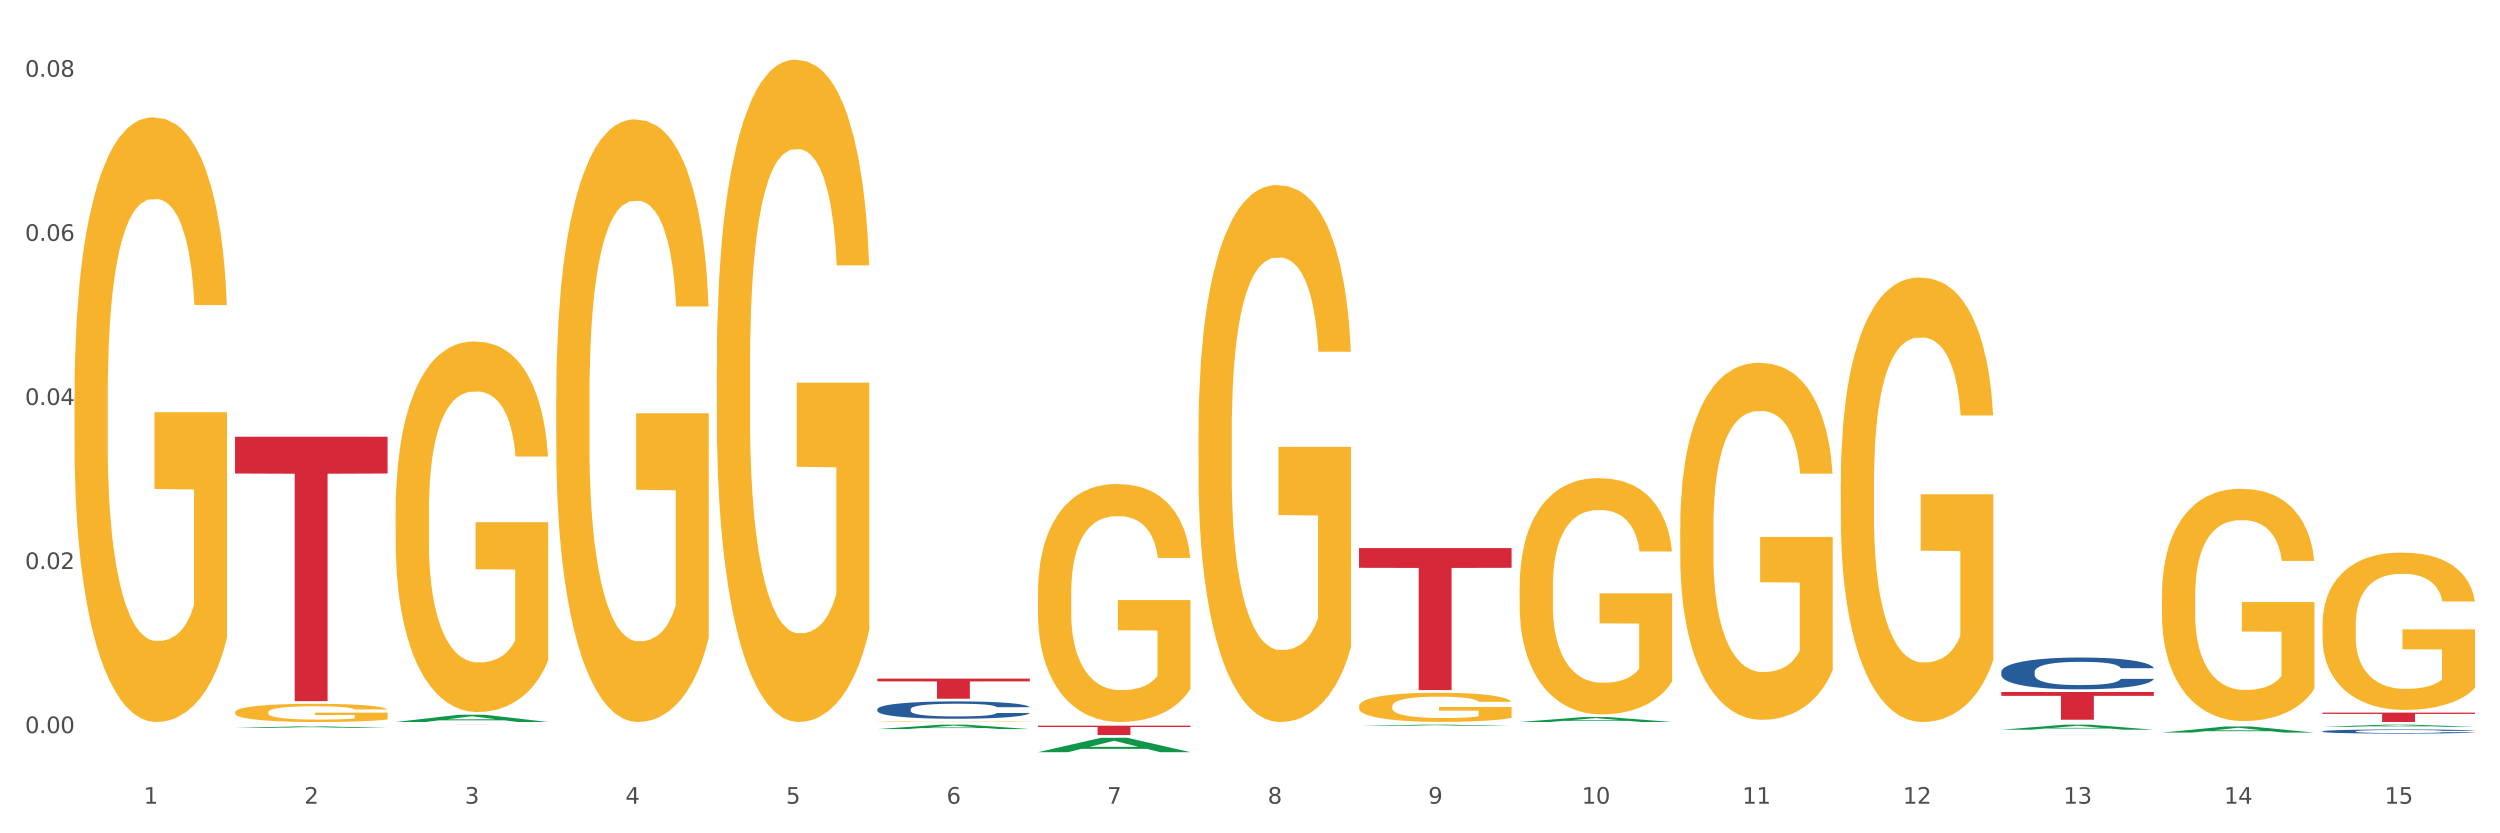 <?xml version="1.0" encoding="utf-8" standalone="no"?>
<!DOCTYPE svg PUBLIC "-//W3C//DTD SVG 1.1//EN"
  "http://www.w3.org/Graphics/SVG/1.1/DTD/svg11.dtd">
<svg xmlns:xlink="http://www.w3.org/1999/xlink" width="1080pt" height="360pt" viewBox="0 0 1080 360" xmlns="http://www.w3.org/2000/svg" version="1.1">
 <rect x="0" y="0" width="1080" height="360" fill="#333333" stroke="none"/>
 <defs>
  <style type="text/css">*{stroke-linejoin: round; stroke-linecap: butt}</style>
 </defs>
 <g id="figure_1">
  <g id="patch_1">
   <path d="M 0 360 
L 1080 360 
L 1080 0 
L 0 0 
z
" style="fill: #ffffff; stroke: #ffffff; stroke-linejoin: miter"/>
  </g>
  <g id="axes_1">
   <g id="matplotlib.axis_1">
    <g id="xtick_1">
     <g id="text_1">
      <!-- 1 -->
      <g style="fill: #4d4d4d" transform="translate(62.07 347.204) scale(0.096 -0.096)">
       <defs>
        <path id="DejaVuSans-31" d="M 794 531 
L 1825 531 
L 1825 4091 
L 703 3866 
L 703 4441 
L 1819 4666 
L 2450 4666 
L 2450 531 
L 3481 531 
L 3481 0 
L 794 0 
L 794 531 
z
" transform="scale(0.016)"/>
       </defs>
       <use xlink:href="#DejaVuSans-31"/>
      </g>
     </g>
    </g>
    <g id="xtick_2">
     <g id="text_2">
      <!-- 2 -->
      <g style="fill: #4d4d4d" transform="translate(131.436 347.204) scale(0.096 -0.096)">
       <defs>
        <path id="DejaVuSans-32" d="M 1228 531 
L 3431 531 
L 3431 0 
L 469 0 
L 469 531 
Q 828 903 1448 1529 
Q 2069 2156 2228 2338 
Q 2531 2678 2651 2914 
Q 2772 3150 2772 3378 
Q 2772 3750 2511 3984 
Q 2250 4219 1831 4219 
Q 1534 4219 1204 4116 
Q 875 4013 500 3803 
L 500 4441 
Q 881 4594 1212 4672 
Q 1544 4750 1819 4750 
Q 2544 4750 2975 4387 
Q 3406 4025 3406 3419 
Q 3406 3131 3298 2873 
Q 3191 2616 2906 2266 
Q 2828 2175 2409 1742 
Q 1991 1309 1228 531 
z
" transform="scale(0.016)"/>
       </defs>
       <use xlink:href="#DejaVuSans-32"/>
      </g>
     </g>
    </g>
    <g id="xtick_3">
     <g id="text_3">
      <!-- 3 -->
      <g style="fill: #4d4d4d" transform="translate(200.802 347.204) scale(0.096 -0.096)">
       <defs>
        <path id="DejaVuSans-33" d="M 2597 2516 
Q 3050 2419 3304 2112 
Q 3559 1806 3559 1356 
Q 3559 666 3084 287 
Q 2609 -91 1734 -91 
Q 1441 -91 1130 -33 
Q 819 25 488 141 
L 488 750 
Q 750 597 1062 519 
Q 1375 441 1716 441 
Q 2309 441 2620 675 
Q 2931 909 2931 1356 
Q 2931 1769 2642 2001 
Q 2353 2234 1838 2234 
L 1294 2234 
L 1294 2753 
L 1863 2753 
Q 2328 2753 2575 2939 
Q 2822 3125 2822 3475 
Q 2822 3834 2567 4026 
Q 2313 4219 1838 4219 
Q 1578 4219 1281 4162 
Q 984 4106 628 3988 
L 628 4550 
Q 988 4650 1302 4700 
Q 1616 4750 1894 4750 
Q 2613 4750 3031 4423 
Q 3450 4097 3450 3541 
Q 3450 3153 3228 2886 
Q 3006 2619 2597 2516 
z
" transform="scale(0.016)"/>
       </defs>
       <use xlink:href="#DejaVuSans-33"/>
      </g>
     </g>
    </g>
    <g id="xtick_4">
     <g id="text_4">
      <!-- 4 -->
      <g style="fill: #4d4d4d" transform="translate(270.169 347.204) scale(0.096 -0.096)">
       <defs>
        <path id="DejaVuSans-34" d="M 2419 4116 
L 825 1625 
L 2419 1625 
L 2419 4116 
z
M 2253 4666 
L 3047 4666 
L 3047 1625 
L 3713 1625 
L 3713 1100 
L 3047 1100 
L 3047 0 
L 2419 0 
L 2419 1100 
L 313 1100 
L 313 1709 
L 2253 4666 
z
" transform="scale(0.016)"/>
       </defs>
       <use xlink:href="#DejaVuSans-34"/>
      </g>
     </g>
    </g>
    <g id="xtick_5">
     <g id="text_5">
      <!-- 5 -->
      <g style="fill: #4d4d4d" transform="translate(339.535 347.204) scale(0.096 -0.096)">
       <defs>
        <path id="DejaVuSans-35" d="M 691 4666 
L 3169 4666 
L 3169 4134 
L 1269 4134 
L 1269 2991 
Q 1406 3038 1543 3061 
Q 1681 3084 1819 3084 
Q 2600 3084 3056 2656 
Q 3513 2228 3513 1497 
Q 3513 744 3044 326 
Q 2575 -91 1722 -91 
Q 1428 -91 1123 -41 
Q 819 9 494 109 
L 494 744 
Q 775 591 1075 516 
Q 1375 441 1709 441 
Q 2250 441 2565 725 
Q 2881 1009 2881 1497 
Q 2881 1984 2565 2268 
Q 2250 2553 1709 2553 
Q 1456 2553 1204 2497 
Q 953 2441 691 2322 
L 691 4666 
z
" transform="scale(0.016)"/>
       </defs>
       <use xlink:href="#DejaVuSans-35"/>
      </g>
     </g>
    </g>
    <g id="xtick_6">
     <g id="text_6">
      <!-- 6 -->
      <g style="fill: #4d4d4d" transform="translate(408.901 347.204) scale(0.096 -0.096)">
       <defs>
        <path id="DejaVuSans-36" d="M 2113 2584 
Q 1688 2584 1439 2293 
Q 1191 2003 1191 1497 
Q 1191 994 1439 701 
Q 1688 409 2113 409 
Q 2538 409 2786 701 
Q 3034 994 3034 1497 
Q 3034 2003 2786 2293 
Q 2538 2584 2113 2584 
z
M 3366 4563 
L 3366 3988 
Q 3128 4100 2886 4159 
Q 2644 4219 2406 4219 
Q 1781 4219 1451 3797 
Q 1122 3375 1075 2522 
Q 1259 2794 1537 2939 
Q 1816 3084 2150 3084 
Q 2853 3084 3261 2657 
Q 3669 2231 3669 1497 
Q 3669 778 3244 343 
Q 2819 -91 2113 -91 
Q 1303 -91 875 529 
Q 447 1150 447 2328 
Q 447 3434 972 4092 
Q 1497 4750 2381 4750 
Q 2619 4750 2861 4703 
Q 3103 4656 3366 4563 
z
" transform="scale(0.016)"/>
       </defs>
       <use xlink:href="#DejaVuSans-36"/>
      </g>
     </g>
    </g>
    <g id="xtick_7">
     <g id="text_7">
      <!-- 7 -->
      <g style="fill: #4d4d4d" transform="translate(478.267 347.204) scale(0.096 -0.096)">
       <defs>
        <path id="DejaVuSans-37" d="M 525 4666 
L 3525 4666 
L 3525 4397 
L 1831 0 
L 1172 0 
L 2766 4134 
L 525 4134 
L 525 4666 
z
" transform="scale(0.016)"/>
       </defs>
       <use xlink:href="#DejaVuSans-37"/>
      </g>
     </g>
    </g>
    <g id="xtick_8">
     <g id="text_8">
      <!-- 8 -->
      <g style="fill: #4d4d4d" transform="translate(547.634 347.204) scale(0.096 -0.096)">
       <defs>
        <path id="DejaVuSans-38" d="M 2034 2216 
Q 1584 2216 1326 1975 
Q 1069 1734 1069 1313 
Q 1069 891 1326 650 
Q 1584 409 2034 409 
Q 2484 409 2743 651 
Q 3003 894 3003 1313 
Q 3003 1734 2745 1975 
Q 2488 2216 2034 2216 
z
M 1403 2484 
Q 997 2584 770 2862 
Q 544 3141 544 3541 
Q 544 4100 942 4425 
Q 1341 4750 2034 4750 
Q 2731 4750 3128 4425 
Q 3525 4100 3525 3541 
Q 3525 3141 3298 2862 
Q 3072 2584 2669 2484 
Q 3125 2378 3379 2068 
Q 3634 1759 3634 1313 
Q 3634 634 3220 271 
Q 2806 -91 2034 -91 
Q 1263 -91 848 271 
Q 434 634 434 1313 
Q 434 1759 690 2068 
Q 947 2378 1403 2484 
z
M 1172 3481 
Q 1172 3119 1398 2916 
Q 1625 2713 2034 2713 
Q 2441 2713 2670 2916 
Q 2900 3119 2900 3481 
Q 2900 3844 2670 4047 
Q 2441 4250 2034 4250 
Q 1625 4250 1398 4047 
Q 1172 3844 1172 3481 
z
" transform="scale(0.016)"/>
       </defs>
       <use xlink:href="#DejaVuSans-38"/>
      </g>
     </g>
    </g>
    <g id="xtick_9">
     <g id="text_9">
      <!-- 9 -->
      <g style="fill: #4d4d4d" transform="translate(617 347.204) scale(0.096 -0.096)">
       <defs>
        <path id="DejaVuSans-39" d="M 703 97 
L 703 672 
Q 941 559 1184 500 
Q 1428 441 1663 441 
Q 2288 441 2617 861 
Q 2947 1281 2994 2138 
Q 2813 1869 2534 1725 
Q 2256 1581 1919 1581 
Q 1219 1581 811 2004 
Q 403 2428 403 3163 
Q 403 3881 828 4315 
Q 1253 4750 1959 4750 
Q 2769 4750 3195 4129 
Q 3622 3509 3622 2328 
Q 3622 1225 3098 567 
Q 2575 -91 1691 -91 
Q 1453 -91 1209 -44 
Q 966 3 703 97 
z
M 1959 2075 
Q 2384 2075 2632 2365 
Q 2881 2656 2881 3163 
Q 2881 3666 2632 3958 
Q 2384 4250 1959 4250 
Q 1534 4250 1286 3958 
Q 1038 3666 1038 3163 
Q 1038 2656 1286 2365 
Q 1534 2075 1959 2075 
z
" transform="scale(0.016)"/>
       </defs>
       <use xlink:href="#DejaVuSans-39"/>
      </g>
     </g>
    </g>
    <g id="xtick_10">
     <g id="text_10">
      <!-- 10 -->
      <g style="fill: #4d4d4d" transform="translate(683.312 347.204) scale(0.096 -0.096)">
       <defs>
        <path id="DejaVuSans-30" d="M 2034 4250 
Q 1547 4250 1301 3770 
Q 1056 3291 1056 2328 
Q 1056 1369 1301 889 
Q 1547 409 2034 409 
Q 2525 409 2770 889 
Q 3016 1369 3016 2328 
Q 3016 3291 2770 3770 
Q 2525 4250 2034 4250 
z
M 2034 4750 
Q 2819 4750 3233 4129 
Q 3647 3509 3647 2328 
Q 3647 1150 3233 529 
Q 2819 -91 2034 -91 
Q 1250 -91 836 529 
Q 422 1150 422 2328 
Q 422 3509 836 4129 
Q 1250 4750 2034 4750 
z
" transform="scale(0.016)"/>
       </defs>
       <use xlink:href="#DejaVuSans-31"/>
       <use xlink:href="#DejaVuSans-30" transform="translate(63.623 0)"/>
      </g>
     </g>
    </g>
    <g id="xtick_11">
     <g id="text_11">
      <!-- 11 -->
      <g style="fill: #4d4d4d" transform="translate(752.678 347.204) scale(0.096 -0.096)">
       <use xlink:href="#DejaVuSans-31"/>
       <use xlink:href="#DejaVuSans-31" transform="translate(63.623 0)"/>
      </g>
     </g>
    </g>
    <g id="xtick_12">
     <g id="text_12">
      <!-- 12 -->
      <g style="fill: #4d4d4d" transform="translate(822.044 347.204) scale(0.096 -0.096)">
       <use xlink:href="#DejaVuSans-31"/>
       <use xlink:href="#DejaVuSans-32" transform="translate(63.623 0)"/>
      </g>
     </g>
    </g>
    <g id="xtick_13">
     <g id="text_13">
      <!-- 13 -->
      <g style="fill: #4d4d4d" transform="translate(891.411 347.204) scale(0.096 -0.096)">
       <use xlink:href="#DejaVuSans-31"/>
       <use xlink:href="#DejaVuSans-33" transform="translate(63.623 0)"/>
      </g>
     </g>
    </g>
    <g id="xtick_14">
     <g id="text_14">
      <!-- 14 -->
      <g style="fill: #4d4d4d" transform="translate(960.777 347.204) scale(0.096 -0.096)">
       <use xlink:href="#DejaVuSans-31"/>
       <use xlink:href="#DejaVuSans-34" transform="translate(63.623 0)"/>
      </g>
     </g>
    </g>
    <g id="xtick_15">
     <g id="text_15">
      <!-- 15 -->
      <g style="fill: #4d4d4d" transform="translate(1030.143 347.204) scale(0.096 -0.096)">
       <use xlink:href="#DejaVuSans-31"/>
       <use xlink:href="#DejaVuSans-35" transform="translate(63.623 0)"/>
      </g>
     </g>
    </g>
    <g id="xtick_16"/>
    <g id="xtick_17"/>
    <g id="xtick_18"/>
    <g id="xtick_19"/>
    <g id="xtick_20"/>
    <g id="xtick_21"/>
    <g id="xtick_22"/>
    <g id="xtick_23"/>
    <g id="xtick_24"/>
    <g id="xtick_25"/>
    <g id="xtick_26"/>
    <g id="xtick_27"/>
    <g id="xtick_28"/>
    <g id="xtick_29"/>
   </g>
   <g id="matplotlib.axis_2">
    <g id="ytick_1">
     <g id="text_16">
      <!-- 0.00 -->
      <g style="fill: #4d4d4d" transform="translate(10.8 316.706) scale(0.096 -0.096)">
       <defs>
        <path id="DejaVuSans-2e" d="M 684 794 
L 1344 794 
L 1344 0 
L 684 0 
L 684 794 
z
" transform="scale(0.016)"/>
       </defs>
       <use xlink:href="#DejaVuSans-30"/>
       <use xlink:href="#DejaVuSans-2e" transform="translate(63.623 0)"/>
       <use xlink:href="#DejaVuSans-30" transform="translate(95.41 0)"/>
       <use xlink:href="#DejaVuSans-30" transform="translate(159.033 0)"/>
      </g>
     </g>
    </g>
    <g id="ytick_2">
     <g id="text_17">
      <!-- 0.02 -->
      <g style="fill: #4d4d4d" transform="translate(10.8 245.822) scale(0.096 -0.096)">
       <use xlink:href="#DejaVuSans-30"/>
       <use xlink:href="#DejaVuSans-2e" transform="translate(63.623 0)"/>
       <use xlink:href="#DejaVuSans-30" transform="translate(95.41 0)"/>
       <use xlink:href="#DejaVuSans-32" transform="translate(159.033 0)"/>
      </g>
     </g>
    </g>
    <g id="ytick_3">
     <g id="text_18">
      <!-- 0.04 -->
      <g style="fill: #4d4d4d" transform="translate(10.8 174.938) scale(0.096 -0.096)">
       <use xlink:href="#DejaVuSans-30"/>
       <use xlink:href="#DejaVuSans-2e" transform="translate(63.623 0)"/>
       <use xlink:href="#DejaVuSans-30" transform="translate(95.41 0)"/>
       <use xlink:href="#DejaVuSans-34" transform="translate(159.033 0)"/>
      </g>
     </g>
    </g>
    <g id="ytick_4">
     <g id="text_19">
      <!-- 0.06 -->
      <g style="fill: #4d4d4d" transform="translate(10.8 104.053) scale(0.096 -0.096)">
       <use xlink:href="#DejaVuSans-30"/>
       <use xlink:href="#DejaVuSans-2e" transform="translate(63.623 0)"/>
       <use xlink:href="#DejaVuSans-30" transform="translate(95.41 0)"/>
       <use xlink:href="#DejaVuSans-36" transform="translate(159.033 0)"/>
      </g>
     </g>
    </g>
    <g id="ytick_5">
     <g id="text_20">
      <!-- 0.08 -->
      <g style="fill: #4d4d4d" transform="translate(10.8 33.169) scale(0.096 -0.096)">
       <use xlink:href="#DejaVuSans-30"/>
       <use xlink:href="#DejaVuSans-2e" transform="translate(63.623 0)"/>
       <use xlink:href="#DejaVuSans-30" transform="translate(95.41 0)"/>
       <use xlink:href="#DejaVuSans-38" transform="translate(159.033 0)"/>
      </g>
     </g>
    </g>
    <g id="ytick_6"/>
    <g id="ytick_7"/>
    <g id="ytick_8"/>
    <g id="ytick_9"/>
   </g>
   <g id="PolyCollection_1">
    <path d="M 101.541 314.497 
L 101.609 314.496 
L 128.784 313.794 
L 140.061 313.794 
L 167.439 314.498 
L 154.395 314.498 
L 148.485 314.334 
L 120.427 314.334 
L 120.224 314.337 
L 114.517 314.498 
L 101.541 314.498 
L 101.541 314.497 
L 123.96 314.236 
L 144.952 314.236 
L 134.558 313.944 
L 134.422 313.943 
L 134.286 313.945 
L 123.892 314.236 
L 123.96 314.236 
L 101.541 314.497 
z
" clip-path="url(#pf165809d52)" style="fill: #109648"/>
    <path d="M 587.105 236.773 
L 653.003 236.773 
L 653.003 245.298 
L 627.081 245.356 
L 627.081 298.117 
L 612.871 298.117 
L 612.871 245.356 
L 587.105 245.298 
L 587.105 236.831 
L 587.105 236.773 
z
" clip-path="url(#pf165809d52)" style="fill: #d62839"/>
    <path d="M 448.372 313.492 
L 514.27 313.492 
L 514.27 314.058 
L 488.348 314.061 
L 488.348 317.563 
L 474.138 317.563 
L 474.138 314.061 
L 448.372 314.058 
L 448.372 313.496 
L 448.372 313.492 
z
" clip-path="url(#pf165809d52)" style="fill: #d62839"/>
    <path d="M 379.006 293.166 
L 444.904 293.166 
L 444.904 294.373 
L 418.982 294.381 
L 418.982 301.852 
L 404.772 301.852 
L 404.772 294.381 
L 379.006 294.373 
L 379.006 293.174 
L 379.006 293.166 
z
" clip-path="url(#pf165809d52)" style="fill: #d62839"/>
    <path d="M 170.907 313.059 
L 236.805 313.059 
L 236.805 313.065 
L 210.883 313.065 
L 210.883 313.102 
L 196.673 313.102 
L 196.673 313.065 
L 170.907 313.065 
L 170.907 313.059 
L 170.907 313.059 
z
" clip-path="url(#pf165809d52)" style="fill: #d62839"/>
    <path d="M 101.541 188.68 
L 167.439 188.68 
L 167.439 204.552 
L 141.517 204.66 
L 141.517 302.9 
L 127.307 302.9 
L 127.307 204.66 
L 101.541 204.552 
L 101.541 188.787 
L 101.541 188.68 
z
" clip-path="url(#pf165809d52)" style="fill: #d62839"/>
    <path d="M 101.541 307.682 
L 101.619 307.674 
L 101.619 307.416 
L 101.775 307.193 
L 102.553 306.655 
L 103.72 306.21 
L 104.575 305.973 
L 105.431 305.779 
L 106.443 305.585 
L 107.688 305.384 
L 109.944 305.09 
L 111.344 304.939 
L 113.056 304.781 
L 116.168 304.552 
L 118.424 304.422 
L 120.758 304.315 
L 124.57 304.186 
L 127.06 304.128 
L 129.705 304.085 
L 132.895 304.056 
L 135.307 304.049 
L 140.598 304.071 
L 145.11 304.135 
L 147.289 304.186 
L 150.089 304.272 
L 151.568 304.329 
L 153.979 304.444 
L 156.469 304.595 
L 158.181 304.724 
L 160.748 304.968 
L 162.693 305.212 
L 164.483 305.514 
L 165.416 305.722 
L 166.117 305.916 
L 166.739 306.138 
L 167.361 306.49 
L 153.357 306.49 
L 152.812 306.239 
L 151.957 306.002 
L 150.712 305.772 
L 149.623 305.628 
L 147.755 305.449 
L 146.044 305.334 
L 144.254 305.248 
L 142.076 305.176 
L 140.364 305.14 
L 137.952 305.112 
L 133.206 305.119 
L 130.017 305.176 
L 127.838 305.248 
L 126.438 305.313 
L 125.193 305.384 
L 123.792 305.485 
L 122.159 305.636 
L 120.992 305.772 
L 119.825 305.944 
L 118.891 306.117 
L 118.035 306.318 
L 117.335 306.533 
L 116.79 306.756 
L 116.324 307.028 
L 115.935 307.481 
L 115.935 308.464 
L 116.09 308.687 
L 116.479 308.981 
L 116.946 309.203 
L 117.724 309.469 
L 118.424 309.648 
L 119.747 309.907 
L 121.225 310.122 
L 122.392 310.259 
L 123.559 310.374 
L 125.582 310.531 
L 127.838 310.661 
L 129.783 310.74 
L 132.428 310.811 
L 134.218 310.84 
L 135.774 310.854 
L 139.586 310.854 
L 142.309 310.833 
L 145.343 310.783 
L 147.678 310.718 
L 149.623 310.639 
L 151.801 310.51 
L 153.201 310.388 
L 153.201 308.888 
L 136.085 308.88 
L 136.085 307.883 
L 167.439 307.883 
L 167.439 310.811 
L 166.117 310.962 
L 164.638 311.099 
L 163.082 311.221 
L 160.748 311.371 
L 157.947 311.515 
L 155.458 311.615 
L 152.812 311.702 
L 149.7 311.781 
L 145.655 311.852 
L 143.165 311.881 
L 140.053 311.903 
L 136.396 311.91 
L 133.206 311.895 
L 130.094 311.859 
L 126.827 311.795 
L 123.637 311.702 
L 121.225 311.608 
L 118.813 311.493 
L 116.246 311.343 
L 114.223 311.199 
L 112.667 311.07 
L 110.955 310.905 
L 109.088 310.689 
L 107.688 310.496 
L 106.443 310.295 
L 105.12 310.036 
L 104.186 309.814 
L 103.253 309.534 
L 102.708 309.325 
L 102.086 309.002 
L 101.619 308.55 
L 101.541 307.682 
z
" clip-path="url(#pf165809d52)" style="fill: #f7b32b"/>
    <path d="M 379.006 306.372 
L 379.084 306.365 
L 379.084 306.173 
L 379.318 305.913 
L 380.175 305.433 
L 381.265 305.07 
L 383.134 304.645 
L 384.147 304.467 
L 385.471 304.268 
L 388.198 303.946 
L 391.313 303.672 
L 393.494 303.522 
L 395.13 303.426 
L 398.791 303.254 
L 400.894 303.179 
L 403.075 303.117 
L 404.945 303.076 
L 408.06 303.028 
L 410.553 303.008 
L 413.435 303.001 
L 415.85 303.008 
L 419.043 303.035 
L 423.717 303.117 
L 425.509 303.165 
L 427.923 303.248 
L 430.416 303.357 
L 432.441 303.467 
L 434.778 303.624 
L 437.193 303.83 
L 439.529 304.09 
L 441.165 304.33 
L 442.489 304.584 
L 443.658 304.892 
L 444.515 305.228 
L 444.904 305.509 
L 430.65 305.509 
L 430.26 305.255 
L 429.481 304.981 
L 428.702 304.796 
L 427.845 304.645 
L 426.521 304.474 
L 425.353 304.364 
L 423.405 304.234 
L 421.614 304.152 
L 420.134 304.104 
L 418.342 304.063 
L 414.526 304.022 
L 411.799 304.022 
L 410.086 304.035 
L 407.982 304.07 
L 406.191 304.118 
L 404.088 304.2 
L 402.452 304.289 
L 400.816 304.405 
L 399.882 304.488 
L 398.479 304.638 
L 397.545 304.762 
L 396.298 304.974 
L 395.597 305.125 
L 394.351 305.515 
L 393.806 305.803 
L 393.572 306.002 
L 393.416 306.221 
L 393.416 307.29 
L 393.884 307.769 
L 394.273 307.975 
L 394.896 308.208 
L 396.065 308.509 
L 397.778 308.804 
L 399.57 309.016 
L 401.05 309.147 
L 402.452 309.242 
L 403.854 309.318 
L 405.568 309.386 
L 406.97 309.427 
L 409.073 309.469 
L 411.566 309.489 
L 413.513 309.489 
L 417.485 309.455 
L 419.277 309.421 
L 420.991 309.373 
L 422.86 309.297 
L 424.34 309.215 
L 425.197 309.153 
L 426.599 309.023 
L 427.69 308.886 
L 428.624 308.729 
L 429.247 308.592 
L 429.948 308.386 
L 430.494 308.153 
L 430.65 308.03 
L 444.904 308.03 
L 444.592 308.276 
L 444.047 308.516 
L 442.957 308.838 
L 442.1 309.023 
L 440.776 309.249 
L 439.374 309.441 
L 437.426 309.654 
L 435.635 309.811 
L 433.765 309.948 
L 431.74 310.071 
L 428.079 310.243 
L 426.755 310.291 
L 423.951 310.373 
L 421.77 310.421 
L 418.576 310.469 
L 415.304 310.496 
L 411.877 310.503 
L 408.839 310.489 
L 405.49 310.448 
L 403.387 310.407 
L 401.05 310.346 
L 398.324 310.25 
L 395.753 310.133 
L 393.339 309.996 
L 391.08 309.839 
L 388.976 309.66 
L 386.25 309.366 
L 384.225 309.078 
L 382.745 308.811 
L 381.732 308.585 
L 380.72 308.297 
L 380.175 308.098 
L 379.318 307.619 
L 379.006 307.173 
L 379.006 306.372 
z
" clip-path="url(#pf165809d52)" style="fill: #255c99"/>
    <path d="M 864.57 290.23 
L 864.648 290.217 
L 864.648 289.866 
L 864.881 289.389 
L 865.738 288.51 
L 866.829 287.845 
L 868.698 287.066 
L 869.711 286.74 
L 871.035 286.376 
L 873.761 285.786 
L 876.877 285.284 
L 879.058 285.007 
L 880.694 284.832 
L 884.355 284.518 
L 886.458 284.38 
L 888.639 284.267 
L 890.508 284.191 
L 893.624 284.103 
L 896.117 284.066 
L 898.999 284.053 
L 901.413 284.066 
L 904.607 284.116 
L 909.281 284.267 
L 911.072 284.355 
L 913.487 284.505 
L 915.979 284.706 
L 918.005 284.907 
L 920.341 285.196 
L 922.756 285.572 
L 925.093 286.049 
L 926.729 286.489 
L 928.053 286.953 
L 929.221 287.518 
L 930.078 288.133 
L 930.468 288.648 
L 916.213 288.648 
L 915.824 288.184 
L 915.045 287.681 
L 914.266 287.342 
L 913.409 287.066 
L 912.085 286.752 
L 910.916 286.552 
L 908.969 286.313 
L 907.177 286.162 
L 905.697 286.074 
L 903.906 285.999 
L 900.089 285.924 
L 897.363 285.924 
L 895.649 285.949 
L 893.546 286.012 
L 891.754 286.1 
L 889.651 286.25 
L 888.016 286.413 
L 886.38 286.627 
L 885.445 286.778 
L 884.043 287.054 
L 883.108 287.28 
L 881.862 287.669 
L 881.161 287.945 
L 879.915 288.661 
L 879.369 289.188 
L 879.136 289.552 
L 878.98 289.954 
L 878.98 291.912 
L 879.447 292.791 
L 879.837 293.168 
L 880.46 293.595 
L 881.628 294.147 
L 883.342 294.687 
L 885.134 295.076 
L 886.614 295.315 
L 888.016 295.49 
L 889.418 295.628 
L 891.131 295.754 
L 892.533 295.829 
L 894.637 295.905 
L 897.129 295.942 
L 899.076 295.942 
L 903.049 295.88 
L 904.841 295.817 
L 906.554 295.729 
L 908.424 295.591 
L 909.904 295.44 
L 910.76 295.327 
L 912.163 295.089 
L 913.253 294.837 
L 914.188 294.549 
L 914.811 294.298 
L 915.512 293.921 
L 916.057 293.494 
L 916.213 293.268 
L 930.468 293.268 
L 930.156 293.72 
L 929.611 294.16 
L 928.52 294.75 
L 927.663 295.089 
L 926.339 295.503 
L 924.937 295.854 
L 922.99 296.244 
L 921.198 296.532 
L 919.329 296.783 
L 917.304 297.009 
L 913.643 297.323 
L 912.318 297.411 
L 909.514 297.562 
L 907.333 297.65 
L 904.14 297.738 
L 900.868 297.788 
L 897.441 297.8 
L 894.403 297.775 
L 891.053 297.7 
L 888.95 297.625 
L 886.614 297.512 
L 883.887 297.336 
L 881.317 297.122 
L 878.902 296.871 
L 876.643 296.583 
L 874.54 296.256 
L 871.814 295.716 
L 869.789 295.189 
L 868.309 294.699 
L 867.296 294.285 
L 866.283 293.758 
L 865.738 293.394 
L 864.881 292.515 
L 864.57 291.699 
L 864.57 290.23 
z
" clip-path="url(#pf165809d52)" style="fill: #255c99"/>
    <path d="M 1003.302 315.927 
L 1003.38 315.926 
L 1003.38 315.88 
L 1003.614 315.818 
L 1004.47 315.704 
L 1005.561 315.618 
L 1007.43 315.517 
L 1008.443 315.475 
L 1009.767 315.428 
L 1012.494 315.351 
L 1015.609 315.286 
L 1017.79 315.25 
L 1019.426 315.227 
L 1023.087 315.187 
L 1025.19 315.169 
L 1027.371 315.154 
L 1029.241 315.144 
L 1032.356 315.133 
L 1034.849 315.128 
L 1037.731 315.127 
L 1040.146 315.128 
L 1043.339 315.135 
L 1048.013 315.154 
L 1049.805 315.166 
L 1052.219 315.185 
L 1054.712 315.211 
L 1056.737 315.237 
L 1059.074 315.275 
L 1061.489 315.323 
L 1063.825 315.385 
L 1065.461 315.442 
L 1066.785 315.503 
L 1067.954 315.576 
L 1068.811 315.656 
L 1069.2 315.722 
L 1054.945 315.722 
L 1054.556 315.662 
L 1053.777 315.597 
L 1052.998 315.553 
L 1052.141 315.517 
L 1050.817 315.476 
L 1049.649 315.45 
L 1047.701 315.42 
L 1045.91 315.4 
L 1044.43 315.389 
L 1042.638 315.379 
L 1038.822 315.369 
L 1036.095 315.369 
L 1034.382 315.372 
L 1032.278 315.38 
L 1030.487 315.392 
L 1028.384 315.411 
L 1026.748 315.433 
L 1025.112 315.46 
L 1024.178 315.48 
L 1022.775 315.516 
L 1021.841 315.545 
L 1020.594 315.595 
L 1019.893 315.631 
L 1018.647 315.724 
L 1018.102 315.792 
L 1017.868 315.839 
L 1017.712 315.892 
L 1017.712 316.145 
L 1018.18 316.259 
L 1018.569 316.308 
L 1019.192 316.364 
L 1020.361 316.435 
L 1022.074 316.505 
L 1023.866 316.556 
L 1025.346 316.587 
L 1026.748 316.609 
L 1028.15 316.627 
L 1029.864 316.643 
L 1031.266 316.653 
L 1033.369 316.663 
L 1035.862 316.668 
L 1037.809 316.668 
L 1041.781 316.66 
L 1043.573 316.652 
L 1045.287 316.64 
L 1047.156 316.622 
L 1048.636 316.603 
L 1049.493 316.588 
L 1050.895 316.557 
L 1051.986 316.525 
L 1052.92 316.487 
L 1053.543 316.455 
L 1054.244 316.406 
L 1054.79 316.351 
L 1054.945 316.321 
L 1069.2 316.321 
L 1068.888 316.38 
L 1068.343 316.437 
L 1067.253 316.513 
L 1066.396 316.557 
L 1065.072 316.611 
L 1063.67 316.656 
L 1061.722 316.707 
L 1059.931 316.744 
L 1058.061 316.777 
L 1056.036 316.806 
L 1052.375 316.847 
L 1051.051 316.858 
L 1048.247 316.878 
L 1046.066 316.889 
L 1042.872 316.901 
L 1039.6 316.907 
L 1036.173 316.909 
L 1033.135 316.906 
L 1029.786 316.896 
L 1027.683 316.886 
L 1025.346 316.871 
L 1022.62 316.849 
L 1020.049 316.821 
L 1017.634 316.788 
L 1015.376 316.751 
L 1013.272 316.709 
L 1010.546 316.639 
L 1008.521 316.57 
L 1007.041 316.507 
L 1006.028 316.453 
L 1005.016 316.385 
L 1004.47 316.337 
L 1003.614 316.224 
L 1003.302 316.118 
L 1003.302 315.927 
z
" clip-path="url(#pf165809d52)" style="fill: #255c99"/>
    <path d="M 1003.302 270.126 
L 1003.38 270.064 
L 1003.38 267.83 
L 1003.535 265.905 
L 1004.314 261.25 
L 1005.481 257.401 
L 1006.336 255.353 
L 1007.192 253.677 
L 1008.204 252.001 
L 1009.448 250.262 
L 1011.705 247.717 
L 1013.105 246.414 
L 1014.817 245.048 
L 1017.929 243.062 
L 1020.185 241.944 
L 1022.519 241.013 
L 1026.331 239.896 
L 1028.821 239.399 
L 1031.466 239.027 
L 1034.656 238.779 
L 1037.068 238.717 
L 1042.358 238.903 
L 1046.871 239.461 
L 1049.049 239.896 
L 1051.85 240.641 
L 1053.328 241.137 
L 1055.74 242.131 
L 1058.23 243.434 
L 1059.942 244.552 
L 1062.509 246.662 
L 1064.454 248.773 
L 1066.244 251.38 
L 1067.177 253.18 
L 1067.877 254.856 
L 1068.5 256.78 
L 1069.122 259.822 
L 1055.118 259.822 
L 1054.573 257.649 
L 1053.717 255.601 
L 1052.473 253.614 
L 1051.383 252.373 
L 1049.516 250.821 
L 1047.805 249.828 
L 1046.015 249.083 
L 1043.837 248.462 
L 1042.125 248.152 
L 1039.713 247.904 
L 1034.967 247.966 
L 1031.777 248.462 
L 1029.599 249.083 
L 1028.199 249.642 
L 1026.954 250.262 
L 1025.553 251.131 
L 1023.919 252.435 
L 1022.752 253.614 
L 1021.585 255.104 
L 1020.652 256.594 
L 1019.796 258.332 
L 1019.096 260.194 
L 1018.551 262.119 
L 1018.084 264.478 
L 1017.695 268.388 
L 1017.695 276.893 
L 1017.851 278.817 
L 1018.24 281.362 
L 1018.707 283.286 
L 1019.485 285.583 
L 1020.185 287.135 
L 1021.508 289.37 
L 1022.986 291.232 
L 1024.153 292.411 
L 1025.32 293.404 
L 1027.343 294.77 
L 1029.599 295.887 
L 1031.544 296.57 
L 1034.189 297.191 
L 1035.979 297.439 
L 1037.535 297.563 
L 1041.347 297.563 
L 1044.07 297.377 
L 1047.104 296.943 
L 1049.438 296.384 
L 1051.383 295.701 
L 1053.562 294.584 
L 1054.962 293.529 
L 1054.962 280.555 
L 1037.846 280.493 
L 1037.846 271.864 
L 1069.2 271.864 
L 1069.2 297.191 
L 1067.877 298.495 
L 1066.399 299.674 
L 1064.843 300.729 
L 1062.509 302.033 
L 1059.708 303.274 
L 1057.219 304.143 
L 1054.573 304.888 
L 1051.461 305.571 
L 1047.416 306.192 
L 1044.926 306.44 
L 1041.814 306.626 
L 1038.157 306.688 
L 1034.967 306.564 
L 1031.855 306.254 
L 1028.588 305.695 
L 1025.398 304.888 
L 1022.986 304.081 
L 1020.574 303.088 
L 1018.007 301.785 
L 1015.984 300.543 
L 1014.428 299.426 
L 1012.716 297.998 
L 1010.849 296.136 
L 1009.448 294.46 
L 1008.204 292.722 
L 1006.881 290.487 
L 1005.947 288.563 
L 1005.014 286.142 
L 1004.469 284.341 
L 1003.847 281.548 
L 1003.38 277.637 
L 1003.302 270.126 
z
" clip-path="url(#pf165809d52)" style="fill: #f7b32b"/>
    <path d="M 933.936 257.522 
L 934.014 257.431 
L 934.014 254.132 
L 934.169 251.291 
L 934.947 244.417 
L 936.114 238.735 
L 936.97 235.711 
L 937.826 233.237 
L 938.837 230.762 
L 940.082 228.196 
L 942.338 224.439 
L 943.739 222.514 
L 945.45 220.498 
L 948.563 217.565 
L 950.819 215.916 
L 953.153 214.541 
L 956.965 212.891 
L 959.455 212.158 
L 962.1 211.608 
L 965.29 211.242 
L 967.702 211.15 
L 972.992 211.425 
L 977.505 212.25 
L 979.683 212.891 
L 982.484 213.991 
L 983.962 214.724 
L 986.374 216.191 
L 988.864 218.115 
L 990.575 219.765 
L 993.143 222.881 
L 995.088 225.997 
L 996.877 229.846 
L 997.811 232.503 
L 998.511 234.978 
L 999.134 237.819 
L 999.756 242.309 
L 985.752 242.309 
L 985.207 239.102 
L 984.351 236.078 
L 983.106 233.145 
L 982.017 231.312 
L 980.15 229.021 
L 978.438 227.555 
L 976.649 226.455 
L 974.47 225.538 
L 972.759 225.08 
L 970.347 224.714 
L 965.601 224.805 
L 962.411 225.538 
L 960.233 226.455 
L 958.832 227.28 
L 957.588 228.196 
L 956.187 229.479 
L 954.553 231.404 
L 953.386 233.145 
L 952.219 235.344 
L 951.286 237.544 
L 950.43 240.11 
L 949.73 242.859 
L 949.185 245.7 
L 948.718 249.183 
L 948.329 254.956 
L 948.329 267.512 
L 948.485 270.353 
L 948.874 274.11 
L 949.341 276.951 
L 950.119 280.342 
L 950.819 282.633 
L 952.141 285.932 
L 953.62 288.682 
L 954.787 290.423 
L 955.954 291.889 
L 957.977 293.905 
L 960.233 295.555 
L 962.178 296.563 
L 964.823 297.48 
L 966.613 297.846 
L 968.169 298.029 
L 971.981 298.029 
L 974.704 297.755 
L 977.738 297.113 
L 980.072 296.288 
L 982.017 295.28 
L 984.196 293.631 
L 985.596 292.073 
L 985.596 272.919 
L 968.48 272.827 
L 968.48 260.089 
L 999.834 260.089 
L 999.834 297.48 
L 998.511 299.404 
L 997.033 301.145 
L 995.477 302.703 
L 993.143 304.628 
L 990.342 306.461 
L 987.852 307.744 
L 985.207 308.844 
L 982.095 309.852 
L 978.049 310.768 
L 975.56 311.135 
L 972.448 311.41 
L 968.791 311.501 
L 965.601 311.318 
L 962.489 310.86 
L 959.221 310.035 
L 956.032 308.844 
L 953.62 307.652 
L 951.208 306.186 
L 948.64 304.261 
L 946.618 302.428 
L 945.061 300.779 
L 943.35 298.671 
L 941.483 295.922 
L 940.082 293.447 
L 938.837 290.881 
L 937.515 287.582 
L 936.581 284.741 
L 935.648 281.167 
L 935.103 278.509 
L 934.48 274.385 
L 934.014 268.612 
L 933.936 257.522 
z
" clip-path="url(#pf165809d52)" style="fill: #f7b32b"/>
    <path d="M 795.203 208.605 
L 795.281 208.43 
L 795.281 202.116 
L 795.437 196.679 
L 796.215 183.525 
L 797.382 172.65 
L 798.238 166.863 
L 799.094 162.127 
L 800.105 157.392 
L 801.35 152.481 
L 803.606 145.29 
L 805.006 141.606 
L 806.718 137.748 
L 809.83 132.135 
L 812.086 128.978 
L 814.42 126.348 
L 818.233 123.191 
L 820.722 121.787 
L 823.368 120.735 
L 826.557 120.034 
L 828.969 119.858 
L 834.26 120.384 
L 838.772 121.963 
L 840.951 123.191 
L 843.752 125.295 
L 845.23 126.698 
L 847.642 129.505 
L 850.131 133.188 
L 851.843 136.345 
L 854.41 142.308 
L 856.355 148.271 
L 858.145 155.638 
L 859.078 160.724 
L 859.779 165.459 
L 860.401 170.897 
L 861.024 179.491 
L 847.019 179.491 
L 846.475 173.352 
L 845.619 167.564 
L 844.374 161.952 
L 843.285 158.444 
L 841.418 154.059 
L 839.706 151.253 
L 837.916 149.148 
L 835.738 147.394 
L 834.026 146.517 
L 831.615 145.816 
L 826.869 145.991 
L 823.679 147.394 
L 821.5 149.148 
L 820.1 150.727 
L 818.855 152.481 
L 817.455 154.936 
L 815.821 158.619 
L 814.654 161.952 
L 813.487 166.161 
L 812.553 170.37 
L 811.697 175.281 
L 810.997 180.543 
L 810.453 185.98 
L 809.986 192.645 
L 809.597 203.694 
L 809.597 227.723 
L 809.752 233.16 
L 810.141 240.351 
L 810.608 245.788 
L 811.386 252.277 
L 812.086 256.662 
L 813.409 262.976 
L 814.887 268.238 
L 816.054 271.57 
L 817.221 274.376 
L 819.244 278.235 
L 821.5 281.392 
L 823.445 283.321 
L 826.091 285.075 
L 827.88 285.777 
L 829.436 286.127 
L 833.248 286.127 
L 835.971 285.601 
L 839.006 284.374 
L 841.34 282.795 
L 843.285 280.866 
L 845.463 277.709 
L 846.864 274.727 
L 846.864 238.071 
L 829.747 237.895 
L 829.747 213.516 
L 861.101 213.516 
L 861.101 285.075 
L 859.779 288.758 
L 858.3 292.091 
L 856.744 295.072 
L 854.41 298.756 
L 851.61 302.263 
L 849.12 304.719 
L 846.475 306.823 
L 843.363 308.753 
L 839.317 310.507 
L 836.827 311.208 
L 833.715 311.734 
L 830.059 311.91 
L 826.869 311.559 
L 823.757 310.682 
L 820.489 309.104 
L 817.299 306.823 
L 814.887 304.543 
L 812.475 301.737 
L 809.908 298.054 
L 807.885 294.546 
L 806.329 291.389 
L 804.617 287.355 
L 802.75 282.094 
L 801.35 277.358 
L 800.105 272.447 
L 798.782 266.133 
L 797.849 260.696 
L 796.915 253.856 
L 796.37 248.769 
L 795.748 240.877 
L 795.281 229.827 
L 795.203 208.605 
z
" clip-path="url(#pf165809d52)" style="fill: #f7b32b"/>
    <path d="M 725.837 227.999 
L 725.915 227.858 
L 725.915 222.787 
L 726.071 218.42 
L 726.849 207.855 
L 728.016 199.121 
L 728.871 194.472 
L 729.727 190.669 
L 730.739 186.865 
L 731.984 182.921 
L 734.24 177.145 
L 735.64 174.187 
L 737.352 171.088 
L 740.464 166.58 
L 742.72 164.044 
L 745.054 161.931 
L 748.866 159.396 
L 751.356 158.269 
L 754.001 157.423 
L 757.191 156.86 
L 759.603 156.719 
L 764.894 157.142 
L 769.406 158.409 
L 771.585 159.396 
L 774.385 161.086 
L 775.864 162.213 
L 778.275 164.467 
L 780.765 167.425 
L 782.477 169.961 
L 785.044 174.75 
L 786.989 179.54 
L 788.779 185.457 
L 789.712 189.542 
L 790.412 193.345 
L 791.035 197.712 
L 791.657 204.615 
L 777.653 204.615 
L 777.108 199.684 
L 776.253 195.036 
L 775.008 190.528 
L 773.919 187.71 
L 772.051 184.189 
L 770.34 181.935 
L 768.55 180.244 
L 766.372 178.836 
L 764.66 178.131 
L 762.248 177.568 
L 757.502 177.709 
L 754.313 178.836 
L 752.134 180.244 
L 750.734 181.512 
L 749.489 182.921 
L 748.088 184.893 
L 746.455 187.851 
L 745.288 190.528 
L 744.121 193.909 
L 743.187 197.29 
L 742.331 201.234 
L 741.631 205.46 
L 741.086 209.827 
L 740.62 215.18 
L 740.23 224.055 
L 740.23 243.354 
L 740.386 247.721 
L 740.775 253.497 
L 741.242 257.864 
L 742.02 263.076 
L 742.72 266.598 
L 744.043 271.669 
L 745.521 275.895 
L 746.688 278.572 
L 747.855 280.826 
L 749.878 283.925 
L 752.134 286.46 
L 754.079 288.01 
L 756.724 289.419 
L 758.514 289.982 
L 760.07 290.264 
L 763.882 290.264 
L 766.605 289.841 
L 769.639 288.855 
L 771.974 287.587 
L 773.919 286.038 
L 776.097 283.502 
L 777.497 281.107 
L 777.497 251.665 
L 760.381 251.525 
L 760.381 231.944 
L 791.735 231.944 
L 791.735 289.419 
L 790.412 292.377 
L 788.934 295.053 
L 787.378 297.448 
L 785.044 300.407 
L 782.243 303.224 
L 779.754 305.196 
L 777.108 306.887 
L 773.996 308.436 
L 769.951 309.845 
L 767.461 310.408 
L 764.349 310.831 
L 760.692 310.972 
L 757.502 310.69 
L 754.39 309.986 
L 751.123 308.718 
L 747.933 306.887 
L 745.521 305.055 
L 743.109 302.801 
L 740.542 299.843 
L 738.519 297.026 
L 736.963 294.49 
L 735.251 291.25 
L 733.384 287.024 
L 731.984 283.22 
L 730.739 279.276 
L 729.416 274.205 
L 728.482 269.838 
L 727.549 264.344 
L 727.004 260.259 
L 726.382 253.919 
L 725.915 245.045 
L 725.837 227.999 
z
" clip-path="url(#pf165809d52)" style="fill: #f7b32b"/>
    <path d="M 656.471 253.718 
L 656.549 253.625 
L 656.549 250.269 
L 656.704 247.379 
L 657.482 240.387 
L 658.649 234.607 
L 659.505 231.531 
L 660.361 229.014 
L 661.372 226.497 
L 662.617 223.886 
L 664.874 220.064 
L 666.274 218.107 
L 667.986 216.056 
L 671.098 213.072 
L 673.354 211.394 
L 675.688 209.996 
L 679.5 208.318 
L 681.99 207.572 
L 684.635 207.013 
L 687.825 206.64 
L 690.237 206.547 
L 695.527 206.826 
L 700.04 207.665 
L 702.218 208.318 
L 705.019 209.437 
L 706.497 210.183 
L 708.909 211.674 
L 711.399 213.632 
L 713.111 215.31 
L 715.678 218.479 
L 717.623 221.649 
L 719.412 225.565 
L 720.346 228.268 
L 721.046 230.785 
L 721.669 233.675 
L 722.291 238.243 
L 708.287 238.243 
L 707.742 234.98 
L 706.886 231.904 
L 705.642 228.921 
L 704.552 227.056 
L 702.685 224.725 
L 700.973 223.234 
L 699.184 222.115 
L 697.006 221.183 
L 695.294 220.717 
L 692.882 220.344 
L 688.136 220.437 
L 684.946 221.183 
L 682.768 222.115 
L 681.367 222.954 
L 680.123 223.886 
L 678.722 225.192 
L 677.088 227.149 
L 675.921 228.921 
L 674.754 231.158 
L 673.821 233.395 
L 672.965 236.006 
L 672.265 238.802 
L 671.72 241.692 
L 671.253 245.235 
L 670.864 251.108 
L 670.864 263.88 
L 671.02 266.77 
L 671.409 270.592 
L 671.876 273.482 
L 672.654 276.931 
L 673.354 279.262 
L 674.677 282.618 
L 676.155 285.414 
L 677.322 287.186 
L 678.489 288.677 
L 680.512 290.728 
L 682.768 292.406 
L 684.713 293.432 
L 687.358 294.364 
L 689.148 294.737 
L 690.704 294.923 
L 694.516 294.923 
L 697.239 294.644 
L 700.273 293.991 
L 702.607 293.152 
L 704.552 292.127 
L 706.731 290.449 
L 708.131 288.864 
L 708.131 269.38 
L 691.015 269.287 
L 691.015 256.329 
L 722.369 256.329 
L 722.369 294.364 
L 721.046 296.322 
L 719.568 298.093 
L 718.012 299.678 
L 715.678 301.635 
L 712.877 303.5 
L 710.387 304.805 
L 707.742 305.924 
L 704.63 306.949 
L 700.584 307.881 
L 698.095 308.254 
L 694.983 308.534 
L 691.326 308.627 
L 688.136 308.441 
L 685.024 307.975 
L 681.756 307.136 
L 678.567 305.924 
L 676.155 304.712 
L 673.743 303.22 
L 671.175 301.263 
L 669.153 299.398 
L 667.597 297.72 
L 665.885 295.576 
L 664.018 292.779 
L 662.617 290.262 
L 661.372 287.652 
L 660.05 284.296 
L 659.116 281.406 
L 658.183 277.77 
L 657.638 275.067 
L 657.016 270.871 
L 656.549 264.998 
L 656.471 253.718 
z
" clip-path="url(#pf165809d52)" style="fill: #f7b32b"/>
    <path d="M 587.105 305.09 
L 587.183 305.078 
L 587.183 304.664 
L 587.338 304.307 
L 588.116 303.444 
L 589.283 302.73 
L 590.139 302.351 
L 590.995 302.04 
L 592.006 301.729 
L 593.251 301.407 
L 595.507 300.935 
L 596.908 300.694 
L 598.619 300.44 
L 601.731 300.072 
L 603.988 299.865 
L 606.322 299.692 
L 610.134 299.485 
L 612.624 299.393 
L 615.269 299.324 
L 618.459 299.278 
L 620.871 299.266 
L 626.161 299.301 
L 630.674 299.405 
L 632.852 299.485 
L 635.653 299.623 
L 637.131 299.715 
L 639.543 299.899 
L 642.033 300.141 
L 643.744 300.348 
L 646.312 300.74 
L 648.257 301.131 
L 650.046 301.614 
L 650.98 301.948 
L 651.68 302.259 
L 652.302 302.615 
L 652.925 303.179 
L 638.921 303.179 
L 638.376 302.777 
L 637.52 302.397 
L 636.275 302.028 
L 635.186 301.798 
L 633.319 301.511 
L 631.607 301.326 
L 629.818 301.188 
L 627.639 301.073 
L 625.928 301.016 
L 623.516 300.97 
L 618.77 300.981 
L 615.58 301.073 
L 613.402 301.188 
L 612.001 301.292 
L 610.756 301.407 
L 609.356 301.568 
L 607.722 301.81 
L 606.555 302.028 
L 605.388 302.305 
L 604.455 302.581 
L 603.599 302.903 
L 602.898 303.248 
L 602.354 303.605 
L 601.887 304.042 
L 601.498 304.767 
L 601.498 306.344 
L 601.654 306.701 
L 602.043 307.173 
L 602.509 307.529 
L 603.287 307.955 
L 603.988 308.243 
L 605.31 308.657 
L 606.789 309.003 
L 607.956 309.221 
L 609.123 309.405 
L 611.145 309.659 
L 613.402 309.866 
L 615.347 309.992 
L 617.992 310.107 
L 619.781 310.153 
L 621.337 310.176 
L 625.15 310.176 
L 627.873 310.142 
L 630.907 310.061 
L 633.241 309.958 
L 635.186 309.831 
L 637.365 309.624 
L 638.765 309.428 
L 638.765 307.023 
L 621.649 307.012 
L 621.649 305.412 
L 653.003 305.412 
L 653.003 310.107 
L 651.68 310.349 
L 650.202 310.568 
L 648.646 310.763 
L 646.312 311.005 
L 643.511 311.235 
L 641.021 311.396 
L 638.376 311.534 
L 635.264 311.661 
L 631.218 311.776 
L 628.729 311.822 
L 625.617 311.857 
L 621.96 311.868 
L 618.77 311.845 
L 615.658 311.788 
L 612.39 311.684 
L 609.2 311.534 
L 606.789 311.385 
L 604.377 311.201 
L 601.809 310.959 
L 599.786 310.729 
L 598.23 310.522 
L 596.519 310.257 
L 594.652 309.912 
L 593.251 309.601 
L 592.006 309.279 
L 590.684 308.864 
L 589.75 308.508 
L 588.816 308.059 
L 588.272 307.725 
L 587.649 307.207 
L 587.183 306.482 
L 587.105 305.09 
z
" clip-path="url(#pf165809d52)" style="fill: #f7b32b"/>
    <path d="M 517.739 187.121 
L 517.816 186.909 
L 517.816 179.282 
L 517.972 172.714 
L 518.75 156.824 
L 519.917 143.689 
L 520.773 136.697 
L 521.629 130.977 
L 522.64 125.256 
L 523.885 119.324 
L 526.141 110.638 
L 527.542 106.188 
L 529.253 101.527 
L 532.365 94.748 
L 534.621 90.934 
L 536.956 87.756 
L 540.768 83.942 
L 543.257 82.248 
L 545.903 80.976 
L 549.093 80.129 
L 551.504 79.917 
L 556.795 80.553 
L 561.307 82.459 
L 563.486 83.942 
L 566.287 86.485 
L 567.765 88.18 
L 570.177 91.57 
L 572.666 96.019 
L 574.378 99.832 
L 576.946 107.036 
L 578.891 114.239 
L 580.68 123.138 
L 581.614 129.282 
L 582.314 135.002 
L 582.936 141.57 
L 583.559 151.951 
L 569.554 151.951 
L 569.01 144.536 
L 568.154 137.544 
L 566.909 130.765 
L 565.82 126.527 
L 563.953 121.231 
L 562.241 117.841 
L 560.452 115.299 
L 558.273 113.18 
L 556.562 112.121 
L 554.15 111.273 
L 549.404 111.485 
L 546.214 113.18 
L 544.035 115.299 
L 542.635 117.205 
L 541.39 119.324 
L 539.99 122.29 
L 538.356 126.739 
L 537.189 130.765 
L 536.022 135.85 
L 535.088 140.934 
L 534.232 146.867 
L 533.532 153.222 
L 532.988 159.79 
L 532.521 167.841 
L 532.132 181.189 
L 532.132 210.214 
L 532.287 216.782 
L 532.676 225.469 
L 533.143 232.036 
L 533.921 239.875 
L 534.621 245.172 
L 535.944 252.799 
L 537.422 259.155 
L 538.589 263.181 
L 539.756 266.571 
L 541.779 271.232 
L 544.035 275.045 
L 545.981 277.376 
L 548.626 279.494 
L 550.415 280.342 
L 551.971 280.766 
L 555.784 280.766 
L 558.507 280.13 
L 561.541 278.647 
L 563.875 276.74 
L 565.82 274.41 
L 567.998 270.596 
L 569.399 266.994 
L 569.399 222.714 
L 552.282 222.502 
L 552.282 193.053 
L 583.636 193.053 
L 583.636 279.494 
L 582.314 283.943 
L 580.836 287.969 
L 579.28 291.571 
L 576.946 296.02 
L 574.145 300.257 
L 571.655 303.223 
L 569.01 305.766 
L 565.898 308.096 
L 561.852 310.215 
L 559.362 311.062 
L 556.25 311.698 
L 552.594 311.91 
L 549.404 311.486 
L 546.292 310.427 
L 543.024 308.52 
L 539.834 305.766 
L 537.422 303.011 
L 535.01 299.622 
L 532.443 295.172 
L 530.42 290.935 
L 528.864 287.121 
L 527.153 282.249 
L 525.285 275.893 
L 523.885 270.172 
L 522.64 264.24 
L 521.317 256.613 
L 520.384 250.045 
L 519.45 241.782 
L 518.906 235.638 
L 518.283 226.104 
L 517.816 212.757 
L 517.739 187.121 
z
" clip-path="url(#pf165809d52)" style="fill: #f7b32b"/>
    <path d="M 448.372 256.603 
L 448.45 256.51 
L 448.45 253.129 
L 448.606 250.218 
L 449.384 243.176 
L 450.551 237.354 
L 451.407 234.256 
L 452.262 231.72 
L 453.274 229.185 
L 454.519 226.556 
L 456.775 222.706 
L 458.175 220.734 
L 459.887 218.668 
L 462.999 215.664 
L 465.255 213.973 
L 467.589 212.565 
L 471.402 210.875 
L 473.891 210.124 
L 476.536 209.56 
L 479.726 209.185 
L 482.138 209.091 
L 487.429 209.372 
L 491.941 210.218 
L 494.12 210.875 
L 496.92 212.002 
L 498.399 212.753 
L 500.811 214.255 
L 503.3 216.227 
L 505.012 217.917 
L 507.579 221.11 
L 509.524 224.302 
L 511.314 228.246 
L 512.247 230.969 
L 512.948 233.504 
L 513.57 236.415 
L 514.192 241.016 
L 500.188 241.016 
L 499.644 237.73 
L 498.788 234.631 
L 497.543 231.626 
L 496.454 229.748 
L 494.586 227.401 
L 492.875 225.899 
L 491.085 224.772 
L 488.907 223.833 
L 487.195 223.363 
L 484.783 222.988 
L 480.038 223.082 
L 476.848 223.833 
L 474.669 224.772 
L 473.269 225.617 
L 472.024 226.556 
L 470.624 227.87 
L 468.99 229.842 
L 467.823 231.626 
L 466.656 233.88 
L 465.722 236.134 
L 464.866 238.763 
L 464.166 241.58 
L 463.621 244.491 
L 463.155 248.059 
L 462.766 253.974 
L 462.766 266.838 
L 462.921 269.749 
L 463.31 273.599 
L 463.777 276.51 
L 464.555 279.984 
L 465.255 282.332 
L 466.578 285.712 
L 468.056 288.529 
L 469.223 290.313 
L 470.39 291.815 
L 472.413 293.881 
L 474.669 295.571 
L 476.614 296.604 
L 479.26 297.543 
L 481.049 297.919 
L 482.605 298.107 
L 486.417 298.107 
L 489.14 297.825 
L 492.175 297.168 
L 494.509 296.323 
L 496.454 295.29 
L 498.632 293.6 
L 500.033 292.003 
L 500.033 272.378 
L 482.916 272.285 
L 482.916 259.233 
L 514.27 259.233 
L 514.27 297.543 
L 512.948 299.515 
L 511.469 301.299 
L 509.913 302.895 
L 507.579 304.867 
L 504.778 306.745 
L 502.289 308.06 
L 499.644 309.187 
L 496.531 310.22 
L 492.486 311.159 
L 489.996 311.534 
L 486.884 311.816 
L 483.227 311.91 
L 480.038 311.722 
L 476.925 311.252 
L 473.658 310.407 
L 470.468 309.187 
L 468.056 307.966 
L 465.644 306.464 
L 463.077 304.492 
L 461.054 302.614 
L 459.498 300.924 
L 457.786 298.764 
L 455.919 295.947 
L 454.519 293.412 
L 453.274 290.783 
L 451.951 287.402 
L 451.018 284.491 
L 450.084 280.829 
L 449.539 278.106 
L 448.917 273.881 
L 448.45 267.965 
L 448.372 256.603 
z
" clip-path="url(#pf165809d52)" style="fill: #f7b32b"/>
    <path d="M 379.006 311.771 
L 379.084 311.771 
L 379.084 311.763 
L 379.24 311.755 
L 380.018 311.738 
L 381.185 311.723 
L 382.04 311.715 
L 382.896 311.709 
L 383.908 311.703 
L 385.152 311.696 
L 387.409 311.686 
L 388.809 311.681 
L 390.521 311.676 
L 393.633 311.669 
L 395.889 311.665 
L 398.223 311.661 
L 402.035 311.657 
L 404.525 311.655 
L 407.17 311.653 
L 410.36 311.653 
L 412.772 311.652 
L 418.062 311.653 
L 422.575 311.655 
L 424.753 311.657 
L 427.554 311.66 
L 429.032 311.661 
L 431.444 311.665 
L 433.934 311.67 
L 435.646 311.674 
L 438.213 311.682 
L 440.158 311.69 
L 441.948 311.7 
L 442.881 311.707 
L 443.581 311.713 
L 444.204 311.721 
L 444.826 311.732 
L 430.822 311.732 
L 430.277 311.724 
L 429.422 311.716 
L 428.177 311.709 
L 427.087 311.704 
L 425.22 311.698 
L 423.509 311.694 
L 421.719 311.692 
L 419.541 311.689 
L 417.829 311.688 
L 415.417 311.687 
L 410.671 311.687 
L 407.481 311.689 
L 405.303 311.692 
L 403.903 311.694 
L 402.658 311.696 
L 401.257 311.699 
L 399.624 311.704 
L 398.456 311.709 
L 397.289 311.714 
L 396.356 311.72 
L 395.5 311.727 
L 394.8 311.734 
L 394.255 311.741 
L 393.788 311.75 
L 393.399 311.765 
L 393.399 311.797 
L 393.555 311.804 
L 393.944 311.814 
L 394.411 311.821 
L 395.189 311.83 
L 395.889 311.836 
L 397.212 311.844 
L 398.69 311.851 
L 399.857 311.856 
L 401.024 311.859 
L 403.047 311.865 
L 405.303 311.869 
L 407.248 311.871 
L 409.893 311.874 
L 411.683 311.875 
L 413.239 311.875 
L 417.051 311.875 
L 419.774 311.874 
L 422.808 311.873 
L 425.142 311.871 
L 427.087 311.868 
L 429.266 311.864 
L 430.666 311.86 
L 430.666 311.811 
L 413.55 311.811 
L 413.55 311.778 
L 444.904 311.778 
L 444.904 311.874 
L 443.581 311.879 
L 442.103 311.883 
L 440.547 311.887 
L 438.213 311.892 
L 435.412 311.897 
L 432.923 311.9 
L 430.277 311.903 
L 427.165 311.906 
L 423.12 311.908 
L 420.63 311.909 
L 417.518 311.91 
L 413.861 311.91 
L 410.671 311.909 
L 407.559 311.908 
L 404.292 311.906 
L 401.102 311.903 
L 398.69 311.9 
L 396.278 311.896 
L 393.711 311.891 
L 391.688 311.886 
L 390.132 311.882 
L 388.42 311.877 
L 386.553 311.87 
L 385.152 311.863 
L 383.908 311.857 
L 382.585 311.848 
L 381.651 311.841 
L 380.718 311.832 
L 380.173 311.825 
L 379.551 311.815 
L 379.084 311.8 
L 379.006 311.771 
z
" clip-path="url(#pf165809d52)" style="fill: #f7b32b"/>
    <path d="M 309.64 157.99 
L 309.718 157.728 
L 309.718 148.321 
L 309.873 140.22 
L 310.651 120.62 
L 311.818 104.418 
L 312.674 95.794 
L 313.53 88.739 
L 314.541 81.683 
L 315.786 74.366 
L 318.042 63.652 
L 319.443 58.164 
L 321.155 52.415 
L 324.267 44.052 
L 326.523 39.348 
L 328.857 35.429 
L 332.669 30.725 
L 335.159 28.634 
L 337.804 27.066 
L 340.994 26.021 
L 343.406 25.759 
L 348.696 26.543 
L 353.209 28.895 
L 355.387 30.725 
L 358.188 33.861 
L 359.666 35.951 
L 362.078 40.132 
L 364.568 45.62 
L 366.279 50.324 
L 368.847 59.209 
L 370.792 68.094 
L 372.581 79.07 
L 373.515 86.648 
L 374.215 93.704 
L 374.838 101.805 
L 375.46 114.61 
L 361.456 114.61 
L 360.911 105.463 
L 360.055 96.84 
L 358.81 88.477 
L 357.721 83.251 
L 355.854 76.718 
L 354.142 72.537 
L 352.353 69.401 
L 350.174 66.787 
L 348.463 65.481 
L 346.051 64.436 
L 341.305 64.697 
L 338.115 66.787 
L 335.937 69.401 
L 334.536 71.753 
L 333.292 74.366 
L 331.891 78.024 
L 330.257 83.512 
L 329.09 88.477 
L 327.923 94.749 
L 326.99 101.021 
L 326.134 108.338 
L 325.434 116.178 
L 324.889 124.279 
L 324.422 134.209 
L 324.033 150.673 
L 324.033 186.474 
L 324.189 194.575 
L 324.578 205.289 
L 325.045 213.39 
L 325.823 223.059 
L 326.523 229.593 
L 327.845 239 
L 329.324 246.84 
L 330.491 251.805 
L 331.658 255.986 
L 333.681 261.735 
L 335.937 266.439 
L 337.882 269.314 
L 340.527 271.927 
L 342.317 272.972 
L 343.873 273.495 
L 347.685 273.495 
L 350.408 272.711 
L 353.442 270.882 
L 355.776 268.53 
L 357.721 265.655 
L 359.9 260.951 
L 361.3 256.509 
L 361.3 201.892 
L 344.184 201.631 
L 344.184 165.307 
L 375.538 165.307 
L 375.538 271.927 
L 374.215 277.415 
L 372.737 282.38 
L 371.181 286.823 
L 368.847 292.31 
L 366.046 297.537 
L 363.556 301.195 
L 360.911 304.331 
L 357.799 307.206 
L 353.753 309.819 
L 351.264 310.864 
L 348.152 311.648 
L 344.495 311.91 
L 341.305 311.387 
L 338.193 310.08 
L 334.925 307.729 
L 331.736 304.331 
L 329.324 300.934 
L 326.912 296.753 
L 324.344 291.265 
L 322.322 286.039 
L 320.766 281.335 
L 319.054 275.324 
L 317.187 267.485 
L 315.786 260.429 
L 314.541 253.112 
L 313.219 243.704 
L 312.285 235.603 
L 311.352 225.411 
L 310.807 217.833 
L 310.184 206.073 
L 309.718 189.61 
L 309.64 157.99 
z
" clip-path="url(#pf165809d52)" style="fill: #f7b32b"/>
    <path d="M 240.274 171.859 
L 240.351 171.621 
L 240.351 163.061 
L 240.507 155.69 
L 241.285 137.857 
L 242.452 123.115 
L 243.308 115.268 
L 244.164 108.848 
L 245.175 102.428 
L 246.42 95.771 
L 248.676 86.022 
L 250.077 81.028 
L 251.788 75.797 
L 254.9 68.189 
L 257.157 63.909 
L 259.491 60.342 
L 263.303 56.062 
L 265.793 54.16 
L 268.438 52.733 
L 271.628 51.782 
L 274.04 51.544 
L 279.33 52.257 
L 283.843 54.397 
L 286.021 56.062 
L 288.822 58.915 
L 290.3 60.817 
L 292.712 64.622 
L 295.202 69.615 
L 296.913 73.895 
L 299.481 81.98 
L 301.426 90.064 
L 303.215 100.051 
L 304.149 106.946 
L 304.849 113.366 
L 305.471 120.737 
L 306.094 132.388 
L 292.089 132.388 
L 291.545 124.066 
L 290.689 116.219 
L 289.444 108.611 
L 288.355 103.855 
L 286.488 97.911 
L 284.776 94.106 
L 282.987 91.253 
L 280.808 88.875 
L 279.097 87.686 
L 276.685 86.735 
L 271.939 86.973 
L 268.749 88.875 
L 266.571 91.253 
L 265.17 93.393 
L 263.925 95.771 
L 262.525 99.1 
L 260.891 104.093 
L 259.724 108.611 
L 258.557 114.317 
L 257.623 120.024 
L 256.768 126.682 
L 256.067 133.815 
L 255.523 141.186 
L 255.056 150.222 
L 254.667 165.201 
L 254.667 197.777 
L 254.823 205.148 
L 255.212 214.897 
L 255.678 222.268 
L 256.456 231.066 
L 257.157 237.01 
L 258.479 245.57 
L 259.957 252.703 
L 261.124 257.221 
L 262.291 261.026 
L 264.314 266.257 
L 266.571 270.537 
L 268.516 273.152 
L 271.161 275.53 
L 272.95 276.481 
L 274.506 276.957 
L 278.319 276.957 
L 281.042 276.243 
L 284.076 274.579 
L 286.41 272.439 
L 288.355 269.823 
L 290.533 265.543 
L 291.934 261.501 
L 291.934 211.806 
L 274.818 211.568 
L 274.818 178.517 
L 306.172 178.517 
L 306.172 275.53 
L 304.849 280.523 
L 303.371 285.041 
L 301.815 289.083 
L 299.481 294.076 
L 296.68 298.832 
L 294.19 302.161 
L 291.545 305.014 
L 288.433 307.63 
L 284.387 310.008 
L 281.897 310.959 
L 278.785 311.672 
L 275.129 311.91 
L 271.939 311.434 
L 268.827 310.245 
L 265.559 308.105 
L 262.369 305.014 
L 259.957 301.923 
L 257.546 298.119 
L 254.978 293.125 
L 252.955 288.37 
L 251.399 284.09 
L 249.688 278.621 
L 247.82 271.488 
L 246.42 265.068 
L 245.175 258.41 
L 243.853 249.85 
L 242.919 242.479 
L 241.985 233.206 
L 241.441 226.31 
L 240.818 215.61 
L 240.351 200.63 
L 240.274 171.859 
z
" clip-path="url(#pf165809d52)" style="fill: #f7b32b"/>
    <path d="M 170.907 221.483 
L 170.985 221.336 
L 170.985 216.072 
L 171.141 211.539 
L 171.919 200.572 
L 173.086 191.506 
L 173.942 186.68 
L 174.798 182.732 
L 175.809 178.784 
L 177.054 174.69 
L 179.31 168.694 
L 180.71 165.623 
L 182.422 162.406 
L 185.534 157.727 
L 187.79 155.095 
L 190.124 152.902 
L 193.937 150.269 
L 196.426 149.1 
L 199.072 148.222 
L 202.261 147.637 
L 204.673 147.491 
L 209.964 147.93 
L 214.476 149.246 
L 216.655 150.269 
L 219.456 152.024 
L 220.934 153.194 
L 223.346 155.534 
L 225.835 158.604 
L 227.547 161.237 
L 230.114 166.208 
L 232.059 171.18 
L 233.849 177.322 
L 234.783 181.562 
L 235.483 185.51 
L 236.105 190.044 
L 236.728 197.209 
L 222.723 197.209 
L 222.179 192.091 
L 221.323 187.265 
L 220.078 182.586 
L 218.989 179.661 
L 217.122 176.006 
L 215.41 173.666 
L 213.62 171.911 
L 211.442 170.449 
L 209.73 169.718 
L 207.319 169.133 
L 202.573 169.279 
L 199.383 170.449 
L 197.204 171.911 
L 195.804 173.227 
L 194.559 174.69 
L 193.159 176.737 
L 191.525 179.808 
L 190.358 182.586 
L 189.191 186.095 
L 188.257 189.605 
L 187.401 193.699 
L 186.701 198.086 
L 186.157 202.619 
L 185.69 208.176 
L 185.301 217.388 
L 185.301 237.422 
L 185.456 241.955 
L 185.845 247.95 
L 186.312 252.483 
L 187.09 257.894 
L 187.79 261.549 
L 189.113 266.814 
L 190.591 271.2 
L 191.758 273.979 
L 192.925 276.318 
L 194.948 279.535 
L 197.204 282.168 
L 199.149 283.776 
L 201.795 285.238 
L 203.584 285.823 
L 205.14 286.116 
L 208.952 286.116 
L 211.675 285.677 
L 214.71 284.653 
L 217.044 283.337 
L 218.989 281.729 
L 221.167 279.097 
L 222.568 276.611 
L 222.568 246.049 
L 205.451 245.903 
L 205.451 225.577 
L 236.805 225.577 
L 236.805 285.238 
L 235.483 288.309 
L 234.004 291.087 
L 232.448 293.573 
L 230.114 296.644 
L 227.314 299.569 
L 224.824 301.616 
L 222.179 303.371 
L 219.067 304.979 
L 215.021 306.441 
L 212.531 307.026 
L 209.419 307.465 
L 205.763 307.611 
L 202.573 307.319 
L 199.461 306.588 
L 196.193 305.272 
L 193.003 303.371 
L 190.591 301.47 
L 188.179 299.13 
L 185.612 296.059 
L 183.589 293.135 
L 182.033 290.503 
L 180.321 287.139 
L 178.454 282.752 
L 177.054 278.804 
L 175.809 274.71 
L 174.486 269.446 
L 173.553 264.913 
L 172.619 259.21 
L 172.074 254.969 
L 171.452 248.389 
L 170.985 239.176 
L 170.907 221.483 
z
" clip-path="url(#pf165809d52)" style="fill: #f7b32b"/>
    <path d="M 864.57 298.95 
L 930.468 298.95 
L 930.468 300.613 
L 904.546 300.624 
L 904.546 310.918 
L 890.335 310.918 
L 890.335 300.624 
L 864.57 300.613 
L 864.57 298.961 
L 864.57 298.95 
z
" clip-path="url(#pf165809d52)" style="fill: #d62839"/>
    <path d="M 1003.302 307.838 
L 1069.2 307.838 
L 1069.2 308.404 
L 1043.278 308.407 
L 1043.278 311.91 
L 1029.068 311.91 
L 1029.068 308.407 
L 1003.302 308.404 
L 1003.302 307.841 
L 1003.302 307.838 
z
" clip-path="url(#pf165809d52)" style="fill: #d62839"/>
    <path d="M 32.175 171.39 
L 32.253 171.152 
L 32.253 162.563 
L 32.408 155.167 
L 33.186 137.274 
L 34.353 122.483 
L 35.209 114.61 
L 36.065 108.168 
L 37.076 101.727 
L 38.321 95.047 
L 40.578 85.265 
L 41.978 80.255 
L 43.69 75.006 
L 46.802 67.372 
L 49.058 63.078 
L 51.392 59.499 
L 55.204 55.205 
L 57.694 53.296 
L 60.339 51.865 
L 63.529 50.911 
L 65.941 50.672 
L 71.231 51.388 
L 75.744 53.535 
L 77.922 55.205 
L 80.723 58.068 
L 82.201 59.976 
L 84.613 63.794 
L 87.103 68.804 
L 88.815 73.098 
L 91.382 81.209 
L 93.327 89.321 
L 95.116 99.341 
L 96.05 106.26 
L 96.75 112.701 
L 97.373 120.097 
L 97.995 131.787 
L 83.991 131.787 
L 83.446 123.437 
L 82.59 115.564 
L 81.346 107.93 
L 80.256 103.158 
L 78.389 97.194 
L 76.677 93.377 
L 74.888 90.514 
L 72.71 88.128 
L 70.998 86.935 
L 68.586 85.981 
L 63.84 86.219 
L 60.65 88.128 
L 58.472 90.514 
L 57.071 92.661 
L 55.827 95.047 
L 54.426 98.387 
L 52.792 103.397 
L 51.625 107.93 
L 50.458 113.655 
L 49.525 119.381 
L 48.669 126.061 
L 47.969 133.218 
L 47.424 140.614 
L 46.957 149.68 
L 46.568 164.71 
L 46.568 197.395 
L 46.724 204.79 
L 47.113 214.572 
L 47.58 221.968 
L 48.358 230.795 
L 49.058 236.759 
L 50.381 245.348 
L 51.859 252.505 
L 53.026 257.038 
L 54.193 260.855 
L 56.216 266.104 
L 58.472 270.398 
L 60.417 273.022 
L 63.062 275.408 
L 64.852 276.362 
L 66.408 276.839 
L 70.22 276.839 
L 72.943 276.124 
L 75.977 274.454 
L 78.311 272.307 
L 80.256 269.682 
L 82.435 265.388 
L 83.835 261.332 
L 83.835 211.47 
L 66.719 211.232 
L 66.719 178.07 
L 98.073 178.07 
L 98.073 275.408 
L 96.75 280.418 
L 95.272 284.951 
L 93.716 289.007 
L 91.382 294.017 
L 88.581 298.788 
L 86.091 302.128 
L 83.446 304.991 
L 80.334 307.615 
L 76.288 310.001 
L 73.799 310.955 
L 70.687 311.671 
L 67.03 311.91 
L 63.84 311.433 
L 60.728 310.24 
L 57.461 308.093 
L 54.271 304.991 
L 51.859 301.89 
L 49.447 298.072 
L 46.879 293.062 
L 44.857 288.291 
L 43.301 283.997 
L 41.589 278.509 
L 39.722 271.352 
L 38.321 264.911 
L 37.076 258.231 
L 35.754 249.642 
L 34.82 242.246 
L 33.887 232.942 
L 33.342 226.023 
L 32.72 215.288 
L 32.253 200.257 
L 32.175 171.39 
z
" clip-path="url(#pf165809d52)" style="fill: #f7b32b"/>
    <path d="M 1003.302 313.976 
L 1003.37 313.975 
L 1030.544 313.06 
L 1041.822 313.059 
L 1069.2 313.977 
L 1056.156 313.977 
L 1050.246 313.763 
L 1022.188 313.763 
L 1021.984 313.767 
L 1016.278 313.977 
L 1003.302 313.977 
L 1003.302 313.976 
L 1025.721 313.636 
L 1046.713 313.635 
L 1036.319 313.255 
L 1036.183 313.253 
L 1036.047 313.256 
L 1025.653 313.635 
L 1025.721 313.636 
L 1003.302 313.976 
z
" clip-path="url(#pf165809d52)" style="fill: #109648"/>
    <path d="M 170.907 311.904 
L 170.975 311.901 
L 198.15 308.763 
L 209.427 308.761 
L 236.805 311.91 
L 223.762 311.91 
L 217.851 311.176 
L 189.794 311.176 
L 189.59 311.188 
L 183.883 311.91 
L 170.907 311.91 
L 170.907 311.904 
L 193.326 310.739 
L 214.319 310.736 
L 203.924 309.432 
L 203.788 309.426 
L 203.653 309.435 
L 193.258 310.736 
L 193.326 310.739 
L 170.907 311.904 
z
" clip-path="url(#pf165809d52)" style="fill: #109648"/>
    <path d="M 379.006 314.963 
L 379.074 314.961 
L 406.248 313.061 
L 417.526 313.059 
L 444.904 314.967 
L 431.86 314.967 
L 425.95 314.522 
L 397.892 314.522 
L 397.689 314.53 
L 391.982 314.967 
L 379.006 314.967 
L 379.006 314.963 
L 401.425 314.257 
L 422.417 314.256 
L 412.023 313.466 
L 411.887 313.462 
L 411.751 313.467 
L 401.357 314.256 
L 401.425 314.257 
L 379.006 314.963 
z
" clip-path="url(#pf165809d52)" style="fill: #109648"/>
    <path d="M 448.372 324.938 
L 448.44 324.932 
L 475.615 318.719 
L 486.892 318.713 
L 514.27 324.95 
L 501.227 324.95 
L 495.316 323.497 
L 467.259 323.497 
L 467.055 323.521 
L 461.348 324.95 
L 448.372 324.95 
L 448.372 324.938 
L 470.791 322.63 
L 491.783 322.625 
L 481.389 320.042 
L 481.253 320.03 
L 481.117 320.048 
L 470.723 322.625 
L 470.791 322.63 
L 448.372 324.938 
z
" clip-path="url(#pf165809d52)" style="fill: #109648"/>
    <path d="M 587.105 313.615 
L 587.173 313.614 
L 614.347 313.059 
L 625.624 313.059 
L 653.003 313.616 
L 639.959 313.616 
L 634.049 313.486 
L 605.991 313.486 
L 605.787 313.488 
L 600.081 313.616 
L 587.105 313.616 
L 587.105 313.615 
L 609.524 313.409 
L 630.516 313.408 
L 620.122 313.178 
L 619.986 313.177 
L 619.85 313.178 
L 609.456 313.408 
L 609.524 313.409 
L 587.105 313.615 
z
" clip-path="url(#pf165809d52)" style="fill: #109648"/>
    <path d="M 656.471 311.906 
L 656.539 311.904 
L 683.713 309.778 
L 694.991 309.776 
L 722.369 311.91 
L 709.325 311.91 
L 703.415 311.413 
L 675.357 311.413 
L 675.153 311.421 
L 669.447 311.91 
L 656.471 311.91 
L 656.471 311.906 
L 678.89 311.117 
L 699.882 311.115 
L 689.488 310.231 
L 689.352 310.227 
L 689.216 310.233 
L 678.822 311.115 
L 678.89 311.117 
L 656.471 311.906 
z
" clip-path="url(#pf165809d52)" style="fill: #109648"/>
    <path d="M 933.936 316.487 
L 934.004 316.485 
L 961.178 313.847 
L 972.456 313.845 
L 999.834 316.492 
L 986.79 316.492 
L 980.88 315.876 
L 952.822 315.876 
L 952.618 315.886 
L 946.912 316.492 
L 933.936 316.492 
L 933.936 316.487 
L 956.355 315.508 
L 977.347 315.505 
L 966.953 314.409 
L 966.817 314.404 
L 966.681 314.411 
L 956.287 315.505 
L 956.355 315.508 
L 933.936 316.487 
z
" clip-path="url(#pf165809d52)" style="fill: #109648"/>
    <path d="M 864.57 315.244 
L 864.638 315.242 
L 891.812 313.061 
L 903.089 313.059 
L 930.468 315.248 
L 917.424 315.248 
L 911.513 314.739 
L 883.456 314.739 
L 883.252 314.747 
L 877.545 315.248 
L 864.57 315.248 
L 864.57 315.244 
L 886.989 314.434 
L 907.981 314.432 
L 897.587 313.526 
L 897.451 313.521 
L 897.315 313.528 
L 886.921 314.432 
L 886.989 314.434 
L 864.57 315.244 
z
" clip-path="url(#pf165809d52)" style="fill: #109648"/>
   </g>
  </g>
 </g>
 <defs>
  <clipPath id="pf165809d52">
   <rect x="32.175" y="10.8" width="1037.025" height="329.109"/>
  </clipPath>
 </defs>
</svg>
